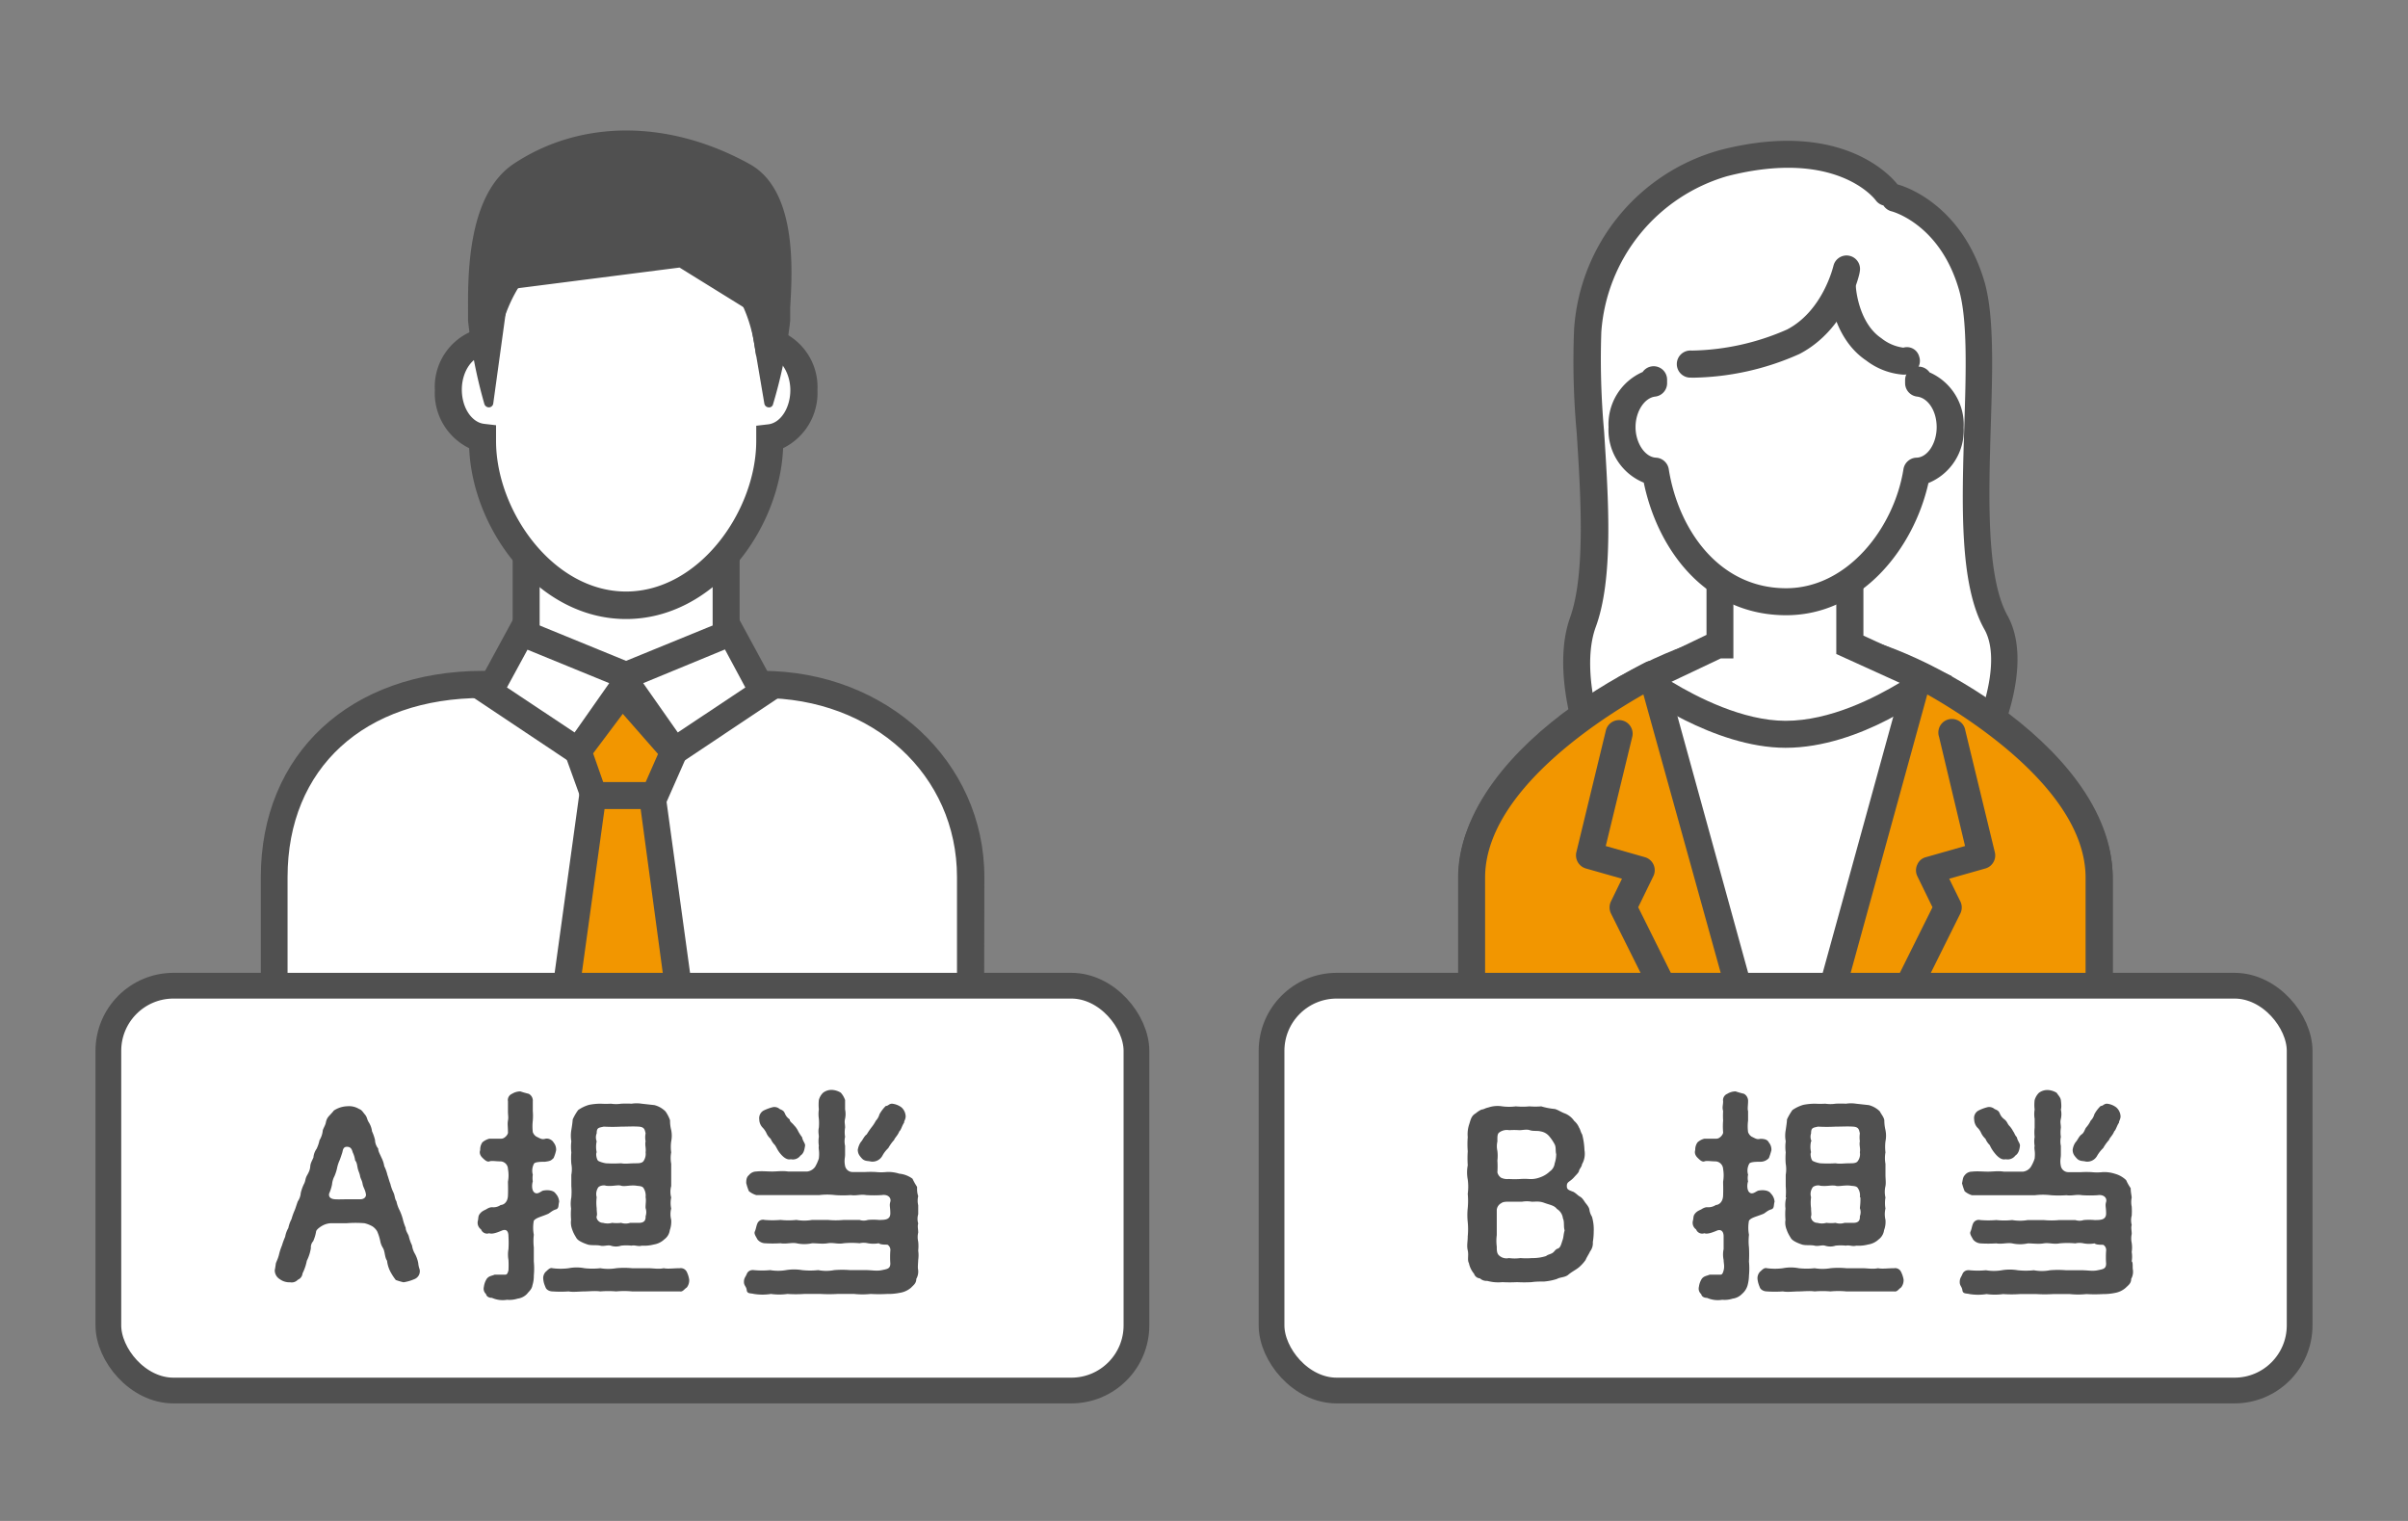 <svg id="レイヤー_3" data-name="レイヤー 3" xmlns="http://www.w3.org/2000/svg" viewBox="0 0 190 120"><rect x="0" y="0" width="190" height="120" fill="#808080" stroke="none"/><defs><style>.cls-1,.cls-4{fill:#fff;}.cls-2{fill:#505050;}.cls-3{fill:#f29600;}.cls-4{stroke:#505050;stroke-miterlimit:10;stroke-width:2.03px;}.cls-5{fill:none;}</style></defs><path class="cls-1" d="M21.64,80.3V69.19C21.64,59.26,29,54,38.12,54h22c9.1,0,16.48,6.43,16.48,15.19V80.3"/><path class="cls-2" d="M77.65,80.3H75.51V69.2c0-8.06-6.62-14.13-15.41-14.13h-22c-9.36,0-15.41,5.54-15.41,14.13V80.3H20.58V69.2c0-9.73,7.05-16.27,17.54-16.27h22c9.84,0,17.55,7.15,17.55,16.27Z"/><polyline class="cls-1" points="57.29 44.06 57.29 50.49 49.4 53.41 41.51 50.49 41.51 44.06"/><polygon class="cls-2" points="49.4 54.55 40.45 51.23 40.45 44.06 42.58 44.06 42.58 49.75 49.4 52.28 56.23 49.75 56.23 44.06 58.36 44.06 58.36 51.23 49.4 54.55"/><polygon class="cls-1" points="45.6 59.26 38.59 54.58 41.13 49.91 49.7 53.41 45.6 59.26"/><path class="cls-2" d="M45.88,60.73l-8.69-5.8,3.46-6.37,10.68,4.37ZM40,54.24l5.34,3.55,2.73-3.89-6.45-2.64Z"/><polygon class="cls-1" points="53.2 59.26 60.22 54.58 57.68 49.91 49.11 53.41 53.2 59.26"/><path class="cls-2" d="M52.93,60.73l-5.46-7.8,10.69-4.37,3.46,6.37ZM50.75,53.9l2.73,3.89,5.33-3.55-1.61-3Z"/><polygon class="cls-3" points="45.6 59.26 47.16 63.55 51.34 63.55 53.2 59.26 49.11 54.58 45.6 59.26"/><path class="cls-2" d="M52,64.62H46.41l-2-5.54,4.64-6.19,5.4,6.18Zm-4.13-2.13h2.73l1.32-3-2.78-3.17L46.8,59.44Z"/><polygon class="cls-3" points="53.79 79.72 44.44 79.72 46.77 62.77 51.45 62.77 53.79 79.72"/><path class="cls-2" d="M55,80.78H43.21L45.84,61.7h6.54Zm-9.35-2.13h6.9l-2-14.82H47.7Z"/><path class="cls-1" d="M63.43,30.78c0,2-1.18,3.59-2.7,3.76v.29c0,6.26-5.07,13-11.33,13s-11.33-6.69-11.33-13v-.29c-1.51-.17-2.69-1.79-2.69-3.76s1.26-3.69,2.85-3.77c.88-5.55,4.7-10,11.17-10,5.94,0,10.3,4.43,11.18,10C62.16,27.09,63.43,28.75,63.43,30.78Z"/><path class="cls-2" d="M49.4,48.84c-6.9,0-12.11-7-12.38-13.48a4.84,4.84,0,0,1-2.71-4.58,4.76,4.76,0,0,1,3-4.68C38.6,19.82,43.17,16,49.4,16A12.36,12.36,0,0,1,61.5,26.1a4.78,4.78,0,0,1,3,4.68,4.85,4.85,0,0,1-2.71,4.58C61.52,41.83,56.31,48.84,49.4,48.84Zm0-30.75c-6.39,0-9.42,4.7-10.12,9.09l-.14.86-.86,0c-1,.05-1.84,1.26-1.84,2.7s.79,2.59,1.76,2.7l.94.11v1.24c0,5.49,4.48,11.88,10.26,11.88s10.27-6.39,10.27-11.88V33.59l.94-.11c1-.11,1.75-1.32,1.75-2.7s-.82-2.65-1.83-2.7l-.87,0-.13-.86C58.68,21.83,54.51,18.09,49.4,18.09Z"/><path class="cls-2" d="M59,13.24c-5.89-3.24-12.72-3.71-18.26,0-3.93,2.63-3.41,10.2-3.41,12a38.87,38.87,0,0,0,1.28,6.49l1.28-9.27,13.86-1.77,5.67,3.53,1.28,7.51a38.87,38.87,0,0,0,1.28-6.49C61.94,23.44,63.07,15.51,59,13.24Z"/><path class="cls-2" d="M38.57,32.14a.38.38,0,0,1-.35-.26,38.93,38.93,0,0,1-1.29-6.59c0-.15,0-.35,0-.59,0-2.53-.17-9.24,3.58-11.76,5.28-3.52,12.24-3.53,18.63,0,3.74,2.06,3.39,8.31,3.21,11.31,0,.44,0,.8,0,1.05A37.73,37.73,0,0,1,61,31.88a.32.32,0,0,1-.36.26.36.36,0,0,1-.33-.3l-1.25-7.36-5.44-3.37L40.16,22.83l-1.24,9a.35.35,0,0,1-.33.31ZM53.71,20.38a.3.3,0,0,1,.18.06L59.57,24a.38.38,0,0,1,.16.25l1,5.88a26.81,26.81,0,0,0,.85-4.8c0-.25,0-.63.05-1.09.17-2.86.51-8.8-2.85-10.65h0c-6.24-3.44-12.76-3.44-17.88,0-3.43,2.29-3.31,8.73-3.26,11.15v.6A26.39,26.39,0,0,0,38.46,30l1-7.49a.36.36,0,0,1,.31-.3l13.86-1.77Z"/><path class="cls-1" d="M149.5,15.64s4.4,1.09,6.1,6.93-1.28,20.83,1.91,26.57c1.83,3.3-.74,8.83-.74,8.83s-4.74,6.7-15,6.7c-10,0-16.84-8.38-16.84-8.38s-1.14-4.09,0-7.19c2.1-5.7-.08-17.4.38-23A14.79,14.79,0,0,1,136,12.87c9.45-2.43,12.84,2.3,12.84,2.3"/><path class="cls-2" d="M141.75,65.73c-10.39,0-17.37-8.41-17.67-8.77a1.07,1.07,0,0,1-.2-.38c0-.18-1.21-4.46,0-7.84s.87-9.33.53-14.56a62.32,62.32,0,0,1-.21-8.17,15.74,15.74,0,0,1,11.52-14.17c10-2.58,13.82,2.5,14,2.71l0,0c.28.07,5,1.37,6.86,7.67.77,2.66.64,6.9.5,11.4-.17,5.59-.36,11.93,1.32,14.95,2.07,3.74-.58,9.56-.7,9.8a1,1,0,0,1-.1.17C157.44,58.88,152.46,65.73,141.75,65.73Zm-15.87-9.94c1,1.16,7.28,7.81,15.87,7.81,9.1,0,13.53-5.43,14.1-6.17.66-1.49,2-5.51.73-7.77-2-3.54-1.78-9.91-1.59-16.06.14-4.32.26-8.4-.42-10.74-1.48-5.12-5.17-6.15-5.33-6.19a1.06,1.06,0,0,1-.63-.46,1.06,1.06,0,0,1-.61-.41c-.12-.16-3.18-4.09-11.72-1.9a13.82,13.82,0,0,0-9.93,12.29,63.6,63.6,0,0,0,.22,7.85c.35,5.44.75,11.61-.66,15.43C125.05,51.82,125.68,54.94,125.88,55.79ZM156.77,58h0Z"/><path class="cls-1" d="M165.63,79.71V69.24c0-9.9-16.42-18-20.38-18h-8.73c-4,0-20.37,8.15-20.37,18V79.71"/><path class="cls-2" d="M166.7,79.71h-2.14V69.24c0-9.15-15.64-17-19.31-17h-8.73c-3.66,0-19.31,7.83-19.31,17V79.71h-2.13V69.24c0-10.76,17.1-19.12,21.44-19.12h8.73c4.34,0,21.45,8.36,21.45,19.12Z"/><path class="cls-1" d="M146,50.83V45.54H135.76v5.25h-.17l-5.88,2.81s5.78,4.28,11.18,4.28c5.66,0,11.17-4.28,11.17-4.28Z"/><path class="cls-2" d="M140.89,59c-5.68,0-11.57-4.31-11.81-4.5l-1.43-1.05,7-3.36V44.48h12.38v5.67l7,3.21-1.39,1.08C152.48,54.62,146.85,59,140.89,59Zm-9-5.21c2,1.21,5.63,3.08,9,3.08,3.53,0,7.07-1.84,9-3l-5-2.27v-4.9h-8.12v5.25h-1Z"/><path class="cls-1" d="M130.48,30v.26c-1.4.16-2.49,1.65-2.49,3.47s1.17,3.41,2.63,3.48c.81,5.12,4.34,10.29,10.31,10.29,5.48,0,9.5-5.17,10.31-10.29,1.47-.07,2.63-1.6,2.63-3.48s-1.09-3.31-2.48-3.47V30"/><path class="cls-2" d="M140.93,48.54c-6.33,0-10.13-5.14-11.23-10.46a4.48,4.48,0,0,1-2.78-4.38,4.5,4.5,0,0,1,2.69-4.35,1.06,1.06,0,0,1,1.93.62v.26a1.06,1.06,0,0,1-.94,1.06c-.85.1-1.55,1.18-1.55,2.41s.73,2.37,1.62,2.41a1.08,1.08,0,0,1,1,.9c.74,4.68,3.9,9.4,9.26,9.4,4.86,0,8.53-4.78,9.26-9.4a1.08,1.08,0,0,1,1-.9c.89,0,1.62-1.12,1.62-2.41s-.69-2.31-1.55-2.41a1.07,1.07,0,0,1-.94-1.06V30a1.06,1.06,0,0,1,1.93-.62,4.5,4.5,0,0,1,2.69,4.35,4.48,4.48,0,0,1-2.78,4.38C151,43.28,146.88,48.54,140.93,48.54Z"/><path class="cls-2" d="M150.18,29.56a5.46,5.46,0,0,1-2.92-1.11c-2.71-1.81-2.94-5.49-2.95-5.65a1.07,1.07,0,0,1,2.13-.12c0,.05.2,2.79,2,4a3.51,3.51,0,0,0,1.74.75,1,1,0,0,1,1.25.7,1.06,1.06,0,0,1-.67,1.35A2.1,2.1,0,0,1,150.18,29.56Zm-.08-2.11Zm0,0Zm.11,0Z"/><path class="cls-2" d="M133.48,29.79a1.07,1.07,0,1,1,0-2.13A19.37,19.37,0,0,0,141,26c2.85-1.48,3.65-5,3.66-5a1.06,1.06,0,1,1,2.08.44c0,.19-1,4.54-4.76,6.49a21.27,21.27,0,0,1-8.48,1.87Z"/><path class="cls-3" d="M137.67,79.71l-7.3-26.49s-14.22,7-14.22,16V79.71"/><path class="cls-2" d="M137.67,80.78a1.07,1.07,0,0,1-1-.78l-7-25.21c-3.28,1.86-12.49,7.66-12.49,14.45V79.71a1.07,1.07,0,1,1-2.13,0V69.24c0-9.54,14.22-16.68,14.82-17a1.07,1.07,0,0,1,.91,0,1,1,0,0,1,.59.69l7.3,26.49a1.05,1.05,0,0,1-.74,1.31A1,1,0,0,1,137.67,80.78Z"/><polyline class="cls-3" points="127.79 57.88 125.46 67.49 129.54 68.65 128.11 71.59 131.87 79.13"/><path class="cls-2" d="M131.87,80.2a1.08,1.08,0,0,1-1-.59l-3.76-7.54a1.09,1.09,0,0,1,0-.95l.87-1.79-2.85-.81a1.08,1.08,0,0,1-.75-1.28l2.33-9.61a1.07,1.07,0,0,1,2.08.51l-2.09,8.61,3.09.88a1.07,1.07,0,0,1,.67,1.49l-1.2,2.46,3.52,7.08a1.07,1.07,0,0,1-.48,1.43A1.12,1.12,0,0,1,131.87,80.2Z"/><path class="cls-3" d="M144.1,79.71l7.3-26.49s14.23,7,14.23,16V79.71"/><path class="cls-2" d="M144.1,80.78a.9.9,0,0,1-.28,0,1.07,1.07,0,0,1-.75-1.31l7.3-26.49a1.09,1.09,0,0,1,.6-.69,1.07,1.07,0,0,1,.91,0c.6.3,14.82,7.44,14.82,17V79.71a1.07,1.07,0,0,1-2.14,0V69.24c0-6.79-9.2-12.59-12.49-14.45L145.13,80A1.07,1.07,0,0,1,144.1,80.78Z"/><polyline class="cls-3" points="153.99 57.88 156.31 67.49 152.24 68.65 153.67 71.59 149.91 79.13"/><path class="cls-2" d="M149.91,80.2a1.12,1.12,0,0,1-.47-.11,1.06,1.06,0,0,1-.48-1.43l3.52-7.08-1.2-2.46a1.05,1.05,0,0,1,0-.9,1,1,0,0,1,.68-.59l3.09-.88L153,58.14a1.07,1.07,0,1,1,2.07-.51l2.33,9.61a1.07,1.07,0,0,1-.74,1.28l-2.86.81.88,1.79a1.09,1.09,0,0,1,0,.95l-3.75,7.54A1.09,1.09,0,0,1,149.91,80.2Z"/><rect class="cls-4" x="8.55" y="77.77" width="81.12" height="31.94" rx="5.14"/><path class="cls-2" d="M33.11,100.15a.67.67,0,0,1-.41.77,3.49,3.49,0,0,1-.86.25,5.55,5.55,0,0,1-.61-.18,4.18,4.18,0,0,1-.35-.52,2.46,2.46,0,0,1-.34-1c-.2-.29-.15-.7-.32-1A1.56,1.56,0,0,1,30,97.9a3.78,3.78,0,0,0-.24-.75,1.21,1.21,0,0,0-.37-.39,2.37,2.37,0,0,0-.63-.25,8.88,8.88,0,0,0-1.41,0c-.41,0-.76,0-1.26,0a1.57,1.57,0,0,0-.72.23c-.23.14-.43.32-.43.44a3.19,3.19,0,0,1-.23.75.71.71,0,0,0-.18.54,3.41,3.41,0,0,1-.32,1,3.9,3.9,0,0,1-.34,1,.6.6,0,0,1-.37.5.66.66,0,0,1-.61.2,1.27,1.27,0,0,1-.82-.25.82.82,0,0,1-.39-.71c.05-.22.07-.45.09-.54s.18-.39.25-.71a4.55,4.55,0,0,1,.23-.7,5.6,5.6,0,0,1,.25-.68,2.07,2.07,0,0,1,.25-.69,2.58,2.58,0,0,1,.25-.7,5.16,5.16,0,0,1,.25-.7c.07-.16.14-.42.25-.71a1.32,1.32,0,0,0,.23-.66,3.55,3.55,0,0,1,.25-.7c.14-.25.09-.41.25-.69s.23-.45.25-.7.11-.39.25-.7a1.39,1.39,0,0,1,.25-.69,2.85,2.85,0,0,0,.23-.68,1.79,1.79,0,0,0,.25-.7c0-.18.2-.43.25-.69s.14-.4.27-.54.3-.32.36-.41a2.06,2.06,0,0,1,1.07-.34,1.52,1.52,0,0,1,.93.22c.21.07.28.23.46.44s.14.36.3.61.24.55.25.7a3.77,3.77,0,0,1,.24.69,1.14,1.14,0,0,0,.25.68c0,.23.14.43.25.7a2.24,2.24,0,0,1,.23.69,3.14,3.14,0,0,1,.25.7c.07.18.14.48.23.69a3.3,3.3,0,0,0,.25.7c.11.23.09.48.23.68a2.74,2.74,0,0,0,.25.71,4.28,4.28,0,0,1,.25.68,4.08,4.08,0,0,0,.23.7c0,.27.22.52.25.69a3.43,3.43,0,0,0,.25.7,1.78,1.78,0,0,0,.24.68,2.57,2.57,0,0,1,.25.71A1.85,1.85,0,0,0,33.11,100.15Zm-4.25-6c-.07-.34-.2-.46-.25-.75s-.16-.39-.2-.62-.14-.38-.19-.63-.06-.43-.2-.6a2,2,0,0,0-.18-.61c-.07-.2-.11-.45-.45-.46s-.33.3-.39.48-.14.43-.21.6a2.72,2.72,0,0,0-.2.63,3.63,3.63,0,0,1-.2.61,1.71,1.71,0,0,0-.19.64,3.29,3.29,0,0,1-.23.73c-.06.3.16.43.46.45s.63,0,1,0c.18,0,.63,0,1,0S28.93,94.35,28.86,94.17Z"/><path class="cls-2" d="M42.12,96.31a3,3,0,0,0,0,1.11,4.32,4.32,0,0,0,0,1c0,.4,0,.83,0,1.11a5.83,5.83,0,0,1,0,1.11,2.43,2.43,0,0,1-.11.77c-.05.33-.3.5-.42.67a1.26,1.26,0,0,1-.75.38,2.1,2.1,0,0,1-.83.09,2.09,2.09,0,0,1-1.19-.15c-.23,0-.43-.1-.47-.3a.57.57,0,0,1-.17-.57,1.55,1.55,0,0,1,.23-.64c.18-.23.39-.22.61-.32.46,0,.62,0,.78,0s.23,0,.32-.34a7.47,7.47,0,0,0,0-.82,2.48,2.48,0,0,1,0-.86,7.93,7.93,0,0,0,0-1c0-.52-.25-.57-.52-.46-.53.23-.82.28-1,.21a.5.5,0,0,1-.64-.3.64.64,0,0,1-.25-.7c.05-.23,0-.36.18-.57s.37-.25.51-.34.33-.16.47-.14a1,1,0,0,0,.64-.18c.18,0,.55-.16.57-.75s0-.79,0-1.09a2.78,2.78,0,0,0,0-1,.61.61,0,0,0-.6-.6c-.38,0-.68-.07-.86,0s-.38-.11-.56-.29-.25-.39-.17-.6a1,1,0,0,1,.17-.61,1.34,1.34,0,0,1,.56-.29c.25,0,.48,0,.94,0,.27,0,.56-.36.52-.52,0-.41-.05-.63,0-.91s0-.39,0-.75,0-.45,0-.77a.53.53,0,0,1,.32-.59,1.26,1.26,0,0,1,.66-.19c.23.08.39.12.66.19a.61.61,0,0,1,.32.59c0,.3,0,.61,0,.77a4.6,4.6,0,0,1,0,.75,3.94,3.94,0,0,0,0,.91.68.68,0,0,0,.29.36c.26.12.41.25.68.17s.58.11.67.29a.87.87,0,0,1,.2.61,3,3,0,0,1-.2.62c-.21.2-.25.23-.67.29-.25,0-.81,0-.88.16a1.17,1.17,0,0,0-.09.86,1.7,1.7,0,0,0,0,.53c-.07.21-.11.7.13.88s.48-.08.67-.15c.45-.09.86,0,1,.23a1,1,0,0,1,.28.65c-.08.28,0,.52-.26.6s-.4.22-.59.34C42.73,96,42.32,96.06,42.12,96.31Zm12.07,5.27c-.22.14-.31.36-.56.31-.41,0-.87,0-1.26,0s-.84,0-1.25,0-.86,0-1.25,0a6.53,6.53,0,0,0-1.25,0,7.44,7.44,0,0,0-1.25,0c-.41-.06-.91,0-1.25,0s-.93.07-1.25,0a8.93,8.93,0,0,1-1.27,0c-.25,0-.48-.13-.55-.31s-.15-.34-.18-.62a.72.72,0,0,1,.18-.61c.16-.13.32-.36.55-.29a4.92,4.92,0,0,0,1.27,0,3.26,3.26,0,0,1,1.25,0,5.8,5.8,0,0,0,1.25,0,3.75,3.75,0,0,0,1.25,0,6.53,6.53,0,0,1,1.25,0c.32,0,.8,0,1.25,0s.82.09,1.25,0c.35.07.75,0,1.26,0a.53.53,0,0,1,.56.29,2.08,2.08,0,0,1,.19.61A.91.91,0,0,1,54.19,101.58Zm-9.11-7.1a5.38,5.38,0,0,0,0-.9c0-.28,0-.51,0-.89a2.31,2.31,0,0,0,0-.87,5.41,5.41,0,0,1,0-.9,3.59,3.59,0,0,1,0-.87,2.66,2.66,0,0,1,0-.89c.06-.36.09-.58.11-.84a3.9,3.9,0,0,1,.43-.74,2.84,2.84,0,0,1,.86-.41,4.78,4.78,0,0,1,.92-.09,7.27,7.27,0,0,0,.81,0,2.67,2.67,0,0,0,.8,0,7.37,7.37,0,0,1,.82,0,2.64,2.64,0,0,1,.8,0l1,.11a1.89,1.89,0,0,1,.88.5,2.73,2.73,0,0,1,.36.7,2.91,2.91,0,0,0,.09.77,2.21,2.21,0,0,1,0,.89,3.17,3.17,0,0,0,0,.87,2.47,2.47,0,0,0,0,.9c0,.25,0,.59,0,.87s0,.64,0,.89a1.7,1.7,0,0,0,0,.9,2.1,2.1,0,0,0,0,.87,1.79,1.79,0,0,0,0,.89,2,2,0,0,1-.11.82,1.06,1.06,0,0,1-.43.72,1.56,1.56,0,0,1-.84.41,2.93,2.93,0,0,1-.93.09c-.32.09-.55-.07-.82,0a3.74,3.74,0,0,0-.82,0,1.28,1.28,0,0,1-.82,0c-.25-.07-.54.07-.82,0s-.73,0-1-.09-.74-.27-.88-.5-.25-.41-.34-.68a1.56,1.56,0,0,1-.09-.77,5.29,5.29,0,0,1,0-.89A2.54,2.54,0,0,1,45.08,94.48Zm2-4.43a2,2,0,0,0,0,.86c-.09.12,0,.62.14.69s.34.14.58.18a9.57,9.57,0,0,0,1.21,0c.37.07.57,0,1.21,0,.13,0,.45,0,.56-.18a1,1,0,0,0,.16-.69c.05-.29-.07-.59,0-.86a1.64,1.64,0,0,1,0-.63c-.07-.3-.09-.5-.54-.53s-.85,0-1.39,0a12.5,12.5,0,0,1-1.37,0c-.4.09-.56.07-.56.53A.85.85,0,0,0,47.08,90.05Zm3.86,4.41a1.1,1.1,0,0,0-.16-.72c-.11-.19-.45-.16-.56-.19-.48-.07-.94.09-1.21,0s-.66.07-1.21,0c-.13-.07-.56,0-.63.19a.93.93,0,0,0-.09.72,3.53,3.53,0,0,0,0,.86c0,.32.06.49,0,.64s.13.52.5.52a1.34,1.34,0,0,0,.72,0,2.79,2.79,0,0,0,.71,0,1.13,1.13,0,0,0,.71,0h.7c.41,0,.54-.2.52-.52a1,1,0,0,0,0-.64C50.92,95.08,51,94.73,50.94,94.46Z"/><path class="cls-2" d="M72.43,100.1a1.15,1.15,0,0,1-.13.8c0,.36-.23.5-.42.7A1.76,1.76,0,0,1,71,102a4.55,4.55,0,0,1-1,.09,11.2,11.2,0,0,1-1.3,0,6.25,6.25,0,0,1-1.3,0c-.52,0-.88,0-1.33,0a11.6,11.6,0,0,1-1.32,0c-.44,0-.85,0-1.3,0a9.69,9.69,0,0,1-1.32,0,4.68,4.68,0,0,1-1.3,0,4.29,4.29,0,0,1-1.34,0c-.27-.07-.54,0-.57-.3s-.22-.34-.22-.65.13-.39.22-.62.3-.34.57-.31a6.82,6.82,0,0,0,1.28,0,3.74,3.74,0,0,0,1.25,0,3.85,3.85,0,0,1,1.27,0,6,6,0,0,0,1.27,0,3.34,3.34,0,0,0,1.26,0,7.69,7.69,0,0,1,1.27,0c.32,0,.81,0,1.25,0s.84.09,1.25,0,.66-.1.66-.53a7.16,7.16,0,0,1,0-1,.48.48,0,0,0-.23-.48c-.25,0-.55,0-.68-.11a2.45,2.45,0,0,1-.86,0,1.47,1.47,0,0,0-.66,0,6.49,6.49,0,0,0-1.25,0c-.46.09-.82-.07-1.25,0s-.83,0-1.24,0a2.88,2.88,0,0,1-1.24,0c-.39-.07-.82.08-1.25,0a10.34,10.34,0,0,1-1.26,0,.81.81,0,0,1-.57-.31c-.09-.19-.29-.43-.2-.62s.11-.43.2-.63a.48.48,0,0,1,.57-.28,7.64,7.64,0,0,0,1.26,0,5.8,5.8,0,0,0,1.25,0,3.68,3.68,0,0,0,1.24,0c.39,0,.8,0,1.24,0a6.5,6.5,0,0,0,1.25,0c.49,0,.9,0,1.25,0a1.06,1.06,0,0,0,.66,0,4.9,4.9,0,0,1,.86,0c.47,0,.91,0,.91-.52s-.09-.6,0-.91-.18-.61-.68-.53a9.77,9.77,0,0,1-1.21,0c-.5-.08-.79.07-1.23,0a8.41,8.41,0,0,1-1.23,0,5.21,5.21,0,0,0-1.25,0c-.45,0-.77,0-1.25,0s-.88,0-1.23,0-.9,0-1.24,0-.85,0-1.26,0a1.65,1.65,0,0,1-.58-.31,4.37,4.37,0,0,1-.21-.64c0-.16,0-.46.21-.62a.75.75,0,0,1,.58-.29c.42-.05.84,0,1.26,0s.77-.07,1.25,0c.15,0,.41,0,.66,0s.5,0,.86,0a.91.91,0,0,0,.61-.36,3.26,3.26,0,0,0,.3-.67c.07-.63-.05-.72,0-1a2.41,2.41,0,0,1,0-.71c0-.18-.07-.4,0-.72a4.15,4.15,0,0,0,0-.71,2.52,2.52,0,0,1,0-.73,3.76,3.76,0,0,1,0-.74,1.23,1.23,0,0,1,.34-.58,1.1,1.1,0,0,1,.69-.22,1.47,1.47,0,0,1,.7.22,1.68,1.68,0,0,1,.34.58c0,.25,0,.58,0,.74a1.79,1.79,0,0,1,0,.73c-.07.3,0,.39,0,.71a2.14,2.14,0,0,0,0,.72,1.55,1.55,0,0,0,0,.71c0,.3,0,.47,0,.71s-.09.43,0,.88a.6.6,0,0,0,.59.48c.37,0,.73,0,1,0a7.78,7.78,0,0,1,.84,0,3.91,3.91,0,0,0,.84,0,2.78,2.78,0,0,1,1,.13A2.08,2.08,0,0,1,72,93a4.86,4.86,0,0,0,.36.64c0,.27,0,.48.09.73a1.56,1.56,0,0,0,0,.72c0,.25,0,.44,0,.71a1.29,1.29,0,0,0,0,.73c-.07.25,0,.41,0,.72a1.55,1.55,0,0,0,0,.71,3.35,3.35,0,0,1,0,.71,2.62,2.62,0,0,1,0,.74C72.45,99.58,72.41,99.9,72.43,100.1ZM60.25,87.62a3.68,3.68,0,0,1,.74-.27.63.63,0,0,1,.53.15c.23.1.32.14.41.35s.18.32.38.47c0,.19.19.26.34.46a1.65,1.65,0,0,1,.33.47,3.49,3.49,0,0,0,.31.48c.05.32.27.48.23.69s-.07.57-.36.75a.73.73,0,0,1-.76.29c-.34.09-.66-.23-.86-.48s-.23-.38-.39-.63a1.55,1.55,0,0,1-.34-.5,1.25,1.25,0,0,1-.34-.46,1.66,1.66,0,0,0-.32-.45.94.94,0,0,1-.24-.62A.69.69,0,0,1,60.25,87.62Zm7.43,3.11a1.59,1.59,0,0,1,.23-.61c.16-.16.27-.48.48-.62a5.88,5.88,0,0,1,.38-.56,3.13,3.13,0,0,0,.34-.52,1.17,1.17,0,0,0,.28-.5,2.86,2.86,0,0,1,.5-.66c.2,0,.25-.18.5-.18a1.48,1.48,0,0,1,.74.29,1,1,0,0,1,.33.7c0,.25-.14.39-.12.5-.18.26-.23.57-.38.69-.12.32-.35.5-.41.68a3.54,3.54,0,0,0-.46.64,2.43,2.43,0,0,0-.48.63.89.89,0,0,1-.91.43c-.22-.06-.47,0-.7-.25S67.7,91,67.68,90.73Z"/><rect class="cls-4" x="100.33" y="77.77" width="81.12" height="31.94" rx="5.14"/><path class="cls-2" d="M125.68,98a1.07,1.07,0,0,1-.22.74c-.07.17-.28.48-.35.67a3.16,3.16,0,0,1-.54.59c-.25.2-.55.34-.82.57s-.62.18-.91.34a4.58,4.58,0,0,1-1,.2c-.33,0-.68,0-1,.05a10.84,10.84,0,0,1-1.14,0,11.15,11.15,0,0,1-1.16,0,3.29,3.29,0,0,1-1.19-.1.78.78,0,0,1-.58-.2.52.52,0,0,1-.46-.36,1.93,1.93,0,0,1-.41-.85c-.14-.24,0-.61-.09-1s0-.68,0-1.11a5.93,5.93,0,0,0,0-1.12,5.15,5.15,0,0,1,0-1.11,6,6,0,0,0,0-1.12,4.27,4.27,0,0,0,0-1.13,3,3,0,0,1,0-1.12,8.22,8.22,0,0,1,0-1.11,6.84,6.84,0,0,1,0-1.11,2.46,2.46,0,0,1,.11-1c.12-.36.16-.68.52-.88a2,2,0,0,1,.46-.3c.16,0,.28-.11.53-.16a2.29,2.29,0,0,1,1.11-.09,4.25,4.25,0,0,0,1.07,0,5.46,5.46,0,0,0,1.07,0,5.67,5.67,0,0,0,.93,0,5.36,5.36,0,0,0,1,.2c.21,0,.59.27.87.36a1.62,1.62,0,0,1,.73.59,1.35,1.35,0,0,1,.38.52c.11.16.12.35.25.55a5.63,5.63,0,0,1,.18,1.23,1.67,1.67,0,0,1-.2,1.13c0,.17-.21.37-.23.51s-.25.34-.36.47c-.35.41-.59.37-.6.69s.12.34.53.5c.25.15.32.27.52.38s.34.39.43.5.28.34.3.52a1.38,1.38,0,0,0,.2.55,3.55,3.55,0,0,1,.14,1.18A5.1,5.1,0,0,1,125.68,98Zm-7.53-7.94a1.72,1.72,0,0,0,0,.75,3.13,3.13,0,0,1,0,.75,7.24,7.24,0,0,1,0,.94.72.72,0,0,0,.29.42,1.16,1.16,0,0,0,.62.1,6.76,6.76,0,0,0,.9,0,5,5,0,0,1,.67,0,2,2,0,0,0,.86-.12,2.11,2.11,0,0,0,.8-.48.9.9,0,0,0,.38-.63,2.37,2.37,0,0,0,.12-.73c-.07-.25,0-.54-.12-.77s-.27-.45-.43-.64a1.12,1.12,0,0,0-.71-.39c-.2-.06-.57,0-.82-.09s-.58,0-.83,0a5.34,5.34,0,0,0-.8,0,1,1,0,0,0-.82.21C118.13,89.51,118.15,89.78,118.15,90.05Zm5.3,7c-.09-.29,0-.68-.13-.93a1,1,0,0,0-.48-.75c-.2-.28-.57-.32-1-.48s-.75-.07-1-.09a2.18,2.18,0,0,0-.73,0c-.31,0-.56,0-1,0-.23,0-.51,0-.64.11a.67.67,0,0,0-.37.53c0,.4,0,.88,0,1.11s0,.68,0,.89a3.43,3.43,0,0,0,0,.9c0,.3,0,.55.19.71a.86.86,0,0,0,.77.2,3.46,3.46,0,0,0,.91,0,5.53,5.53,0,0,0,.91,0,3.47,3.47,0,0,0,1.11-.16c.16-.13.32-.13.5-.24s.21-.28.43-.35.28-.41.37-.66S123.36,97.39,123.45,97.1Z"/><path class="cls-2" d="M138,96.31a3,3,0,0,0,0,1.11,4.38,4.38,0,0,0,0,1,9.94,9.94,0,0,1,0,1.11,5.83,5.83,0,0,1,0,1.11,3.18,3.18,0,0,1-.11.77,1.39,1.39,0,0,1-.43.67,1.26,1.26,0,0,1-.75.38,2.05,2.05,0,0,1-.82.09,2.12,2.12,0,0,1-1.2-.15c-.23,0-.42-.1-.46-.3a.56.56,0,0,1-.18-.57,1.55,1.55,0,0,1,.23-.64c.18-.23.4-.22.61-.32.46,0,.63,0,.79,0s.23,0,.32-.34,0-.57,0-.82a2.08,2.08,0,0,1,0-.86c0-.3,0-.55,0-1s-.25-.57-.52-.46c-.54.23-.82.28-1,.21a.51.51,0,0,1-.65-.3.64.64,0,0,1-.25-.7c.06-.23,0-.36.18-.57s.38-.25.52-.34.32-.16.46-.14a1.08,1.08,0,0,0,.65-.18c.17,0,.55-.16.57-.75s0-.79,0-1.09a3,3,0,0,0,0-1,.63.63,0,0,0-.61-.6c-.37,0-.68-.07-.86,0s-.37-.11-.55-.29-.25-.39-.18-.6a1,1,0,0,1,.18-.61,1.23,1.23,0,0,1,.55-.29c.25,0,.49,0,.95,0,.27,0,.55-.36.52-.52a5.47,5.47,0,0,1,0-.91,6.23,6.23,0,0,1,0-.75c-.09-.32,0-.45,0-.77a.54.54,0,0,1,.33-.59,1.23,1.23,0,0,1,.66-.19c.23.08.39.12.66.19a.64.64,0,0,1,.32.59c0,.3-.06.61,0,.77,0,.36,0,.53,0,.75a3.45,3.45,0,0,0,0,.91.71.71,0,0,0,.28.36c.27.12.41.25.68.17.43,0,.59.11.68.29a.87.87,0,0,1,.2.61,5.09,5.09,0,0,1-.2.62.89.89,0,0,1-.68.29c-.25,0-.8,0-.87.16a1.12,1.12,0,0,0-.09.86,1.22,1.22,0,0,0,0,.53c-.08.21-.11.7.12.88s.48-.08.68-.15c.45-.09.86,0,1,.23a1,1,0,0,1,.29.65c-.09.28,0,.52-.27.6s-.39.22-.59.34C138.58,96,138.17,96.06,138,96.31ZM150,101.58c-.21.14-.3.36-.55.31-.41,0-.88,0-1.27,0s-.84,0-1.25,0-.85,0-1.25,0a6.53,6.53,0,0,0-1.25,0,7.43,7.43,0,0,0-1.25,0c-.41-.06-.91,0-1.25,0s-.93.07-1.25,0a8.79,8.79,0,0,1-1.26,0c-.25,0-.49-.13-.56-.31s-.14-.34-.18-.62a.75.75,0,0,1,.18-.61c.16-.13.32-.36.56-.29a4.84,4.84,0,0,0,1.26,0,3.26,3.26,0,0,1,1.25,0,5.8,5.8,0,0,0,1.25,0,3.75,3.75,0,0,0,1.25,0,6.53,6.53,0,0,1,1.25,0c.32,0,.81,0,1.25,0s.82.09,1.25,0c.36.07.75,0,1.27,0a.51.51,0,0,1,.55.29,2.14,2.14,0,0,1,.2.61A.91.91,0,0,1,150,101.58Zm-9.1-7.1a5.38,5.38,0,0,0,0-.9c0-.28,0-.51,0-.89a2.53,2.53,0,0,0,0-.87,5.41,5.41,0,0,1,0-.9,3.14,3.14,0,0,1,0-.87,2.42,2.42,0,0,1,0-.89c.05-.36.09-.58.1-.84a4.52,4.52,0,0,1,.43-.74,3,3,0,0,1,.86-.41,4.88,4.88,0,0,1,.93-.09,7.09,7.09,0,0,0,.8,0,2.74,2.74,0,0,0,.81,0,7.39,7.39,0,0,1,.82,0,2.63,2.63,0,0,1,.8,0l1,.11a1.89,1.89,0,0,1,.88.5c.1.22.32.45.35.7a3.39,3.39,0,0,0,.09.77,2.21,2.21,0,0,1,0,.89,3.62,3.62,0,0,0,0,.87,2.47,2.47,0,0,0,0,.9c0,.25,0,.59,0,.87s.05.64,0,.89a1.93,1.93,0,0,0,0,.9,2.51,2.51,0,0,0,0,.87,1.91,1.91,0,0,0,0,.89,1.87,1.87,0,0,1-.11.82,1.08,1.08,0,0,1-.42.72,1.56,1.56,0,0,1-.84.41,2.93,2.93,0,0,1-.93.09c-.32.09-.55-.07-.82,0a3.74,3.74,0,0,0-.82,0,1.31,1.31,0,0,1-.83,0c-.25-.07-.53.07-.82,0s-.73,0-1-.09-.73-.27-.87-.5-.25-.41-.34-.68a1.45,1.45,0,0,1-.09-.77,5.29,5.29,0,0,1,0-.89A2.31,2.31,0,0,1,140.94,94.48Zm2-4.43a1.86,1.86,0,0,0,0,.86c-.09.12,0,.62.14.69s.34.14.57.18a9.73,9.73,0,0,0,1.22,0c.37.07.57,0,1.21,0,.13,0,.45,0,.55-.18a.9.9,0,0,0,.16-.69c.06-.29-.07-.59,0-.86a2.17,2.17,0,0,1,0-.63c-.07-.3-.09-.5-.53-.53s-.86,0-1.39,0a12.69,12.69,0,0,1-1.38,0c-.39.09-.55.07-.55.53A.85.85,0,0,0,142.94,90.05Zm3.85,4.41a1,1,0,0,0-.16-.72c-.1-.19-.44-.16-.55-.19-.48-.07-1,.09-1.21,0-.41-.06-.66.07-1.22,0-.12-.07-.55,0-.62.19a.89.89,0,0,0-.09.72,3.1,3.1,0,0,0,0,.86c0,.32.05.49,0,.64s.12.52.5.52a1.31,1.31,0,0,0,.71,0,2.87,2.87,0,0,0,.72,0,1.13,1.13,0,0,0,.71,0h.7c.41,0,.53-.2.51-.52a.88.88,0,0,0,0-.64C146.78,95.08,146.81,94.73,146.79,94.46Z"/><path class="cls-2" d="M168.28,100.1a1.15,1.15,0,0,1-.12.8c0,.36-.23.5-.43.7a1.72,1.72,0,0,1-.86.41,4.52,4.52,0,0,1-.94.09,11.38,11.38,0,0,1-1.31,0,6.24,6.24,0,0,1-1.3,0c-.52,0-.87,0-1.32,0a11.6,11.6,0,0,1-1.32,0c-.45,0-.86,0-1.3,0a9.84,9.84,0,0,1-1.33,0,4.69,4.69,0,0,1-1.3,0,4.29,4.29,0,0,1-1.34,0c-.27-.07-.53,0-.57-.3s-.21-.34-.21-.65.12-.39.21-.62.3-.34.57-.31a6.92,6.92,0,0,0,1.29,0,3.74,3.74,0,0,0,1.25,0,3.79,3.79,0,0,1,1.26,0,6,6,0,0,0,1.27,0,3.39,3.39,0,0,0,1.27,0,7.69,7.69,0,0,1,1.27,0c.32,0,.8,0,1.25,0s.84.09,1.25,0,.66-.1.66-.53a7.16,7.16,0,0,1,0-1,.48.48,0,0,0-.23-.48c-.25,0-.56,0-.68-.11a2.45,2.45,0,0,1-.86,0,1.47,1.47,0,0,0-.66,0,6.49,6.49,0,0,0-1.25,0c-.46.09-.82-.07-1.25,0s-.84,0-1.25,0a2.83,2.83,0,0,1-1.23,0c-.39-.07-.82.08-1.25,0a10.49,10.49,0,0,1-1.27,0,.84.84,0,0,1-.57-.31c-.09-.19-.29-.43-.2-.62s.11-.43.2-.63a.49.49,0,0,1,.57-.28,7.76,7.76,0,0,0,1.27,0,5.8,5.8,0,0,0,1.25,0,3.62,3.62,0,0,0,1.23,0c.39,0,.8,0,1.25,0a6.51,6.51,0,0,0,1.25,0c.48,0,.89,0,1.25,0a1.06,1.06,0,0,0,.66,0,4.89,4.89,0,0,1,.86,0c.46,0,.91,0,.91-.52s-.09-.6,0-.91-.18-.61-.68-.53a9.77,9.77,0,0,1-1.21,0c-.5-.08-.79.07-1.24,0a8.42,8.42,0,0,1-1.23,0,5.2,5.2,0,0,0-1.25,0c-.44,0-.77,0-1.25,0s-.87,0-1.23,0-.89,0-1.23,0-.86,0-1.27,0a1.61,1.61,0,0,1-.57-.31,4.37,4.37,0,0,1-.21-.64c.05-.16.05-.46.21-.62a.71.71,0,0,1,.57-.29c.43-.05.84,0,1.27,0s.77-.07,1.25,0c.14,0,.41,0,.66,0s.5,0,.86,0a.87.87,0,0,0,.6-.36,2.89,2.89,0,0,0,.31-.67c.07-.63-.06-.72,0-1a2.11,2.11,0,0,1,0-.71,3.39,3.39,0,0,1,0-.72c0-.16,0-.44,0-.71a2.21,2.21,0,0,1,0-.73,3.08,3.08,0,0,1,0-.74,1.31,1.31,0,0,1,.34-.58,1.12,1.12,0,0,1,.7-.22,1.5,1.5,0,0,1,.7.22c.1.17.3.35.33.58s.06.58,0,.74a1.63,1.63,0,0,1,0,.73c-.07.3,0,.39,0,.71a2.44,2.44,0,0,0,0,.72,1.7,1.7,0,0,0,0,.71c0,.3,0,.47,0,.71s-.09.43,0,.88a.6.6,0,0,0,.59.48c.38,0,.73,0,1,0a7.8,7.8,0,0,1,.84,0,3.91,3.91,0,0,0,.84,0,2.71,2.71,0,0,1,1,.13,2.05,2.05,0,0,1,.88.5,3.93,3.93,0,0,0,.36.64c0,.27.05.48.08.73a1.72,1.72,0,0,0,0,.72,5.6,5.6,0,0,1,0,.71,1.39,1.39,0,0,0,0,.73c-.07.25,0,.41,0,.72a1.7,1.7,0,0,0,0,.71,2.4,2.4,0,0,1,0,.71,2.3,2.3,0,0,1,0,.74C168.3,99.58,168.27,99.9,168.28,100.1ZM156.11,87.62a3.39,3.39,0,0,1,.73-.27.66.66,0,0,1,.54.15c.23.1.32.14.41.35s.18.32.37.47.2.26.34.46a1.89,1.89,0,0,1,.34.47c.11.14.14.32.3.48.06.32.27.48.24.69s-.08.57-.36.75a.76.76,0,0,1-.77.29c-.34.09-.66-.23-.86-.48a2.67,2.67,0,0,1-.39-.63,1.55,1.55,0,0,1-.34-.5,1.53,1.53,0,0,1-.34-.46,1.32,1.32,0,0,0-.32-.45,1,1,0,0,1-.23-.62A.67.67,0,0,1,156.11,87.62Zm7.43,3.11a1.32,1.32,0,0,1,.23-.61c.16-.16.27-.48.48-.62s.25-.43.37-.56a2.23,2.23,0,0,0,.34-.52,1.09,1.09,0,0,0,.29-.5,2.61,2.61,0,0,1,.5-.66c.2,0,.25-.18.5-.18a1.45,1.45,0,0,1,.73.29,1,1,0,0,1,.34.7c0,.25-.14.39-.12.5-.18.26-.24.57-.38.69-.12.32-.36.5-.41.68a3.54,3.54,0,0,0-.46.64,2.7,2.7,0,0,0-.49.63.88.88,0,0,1-.91.43c-.21-.06-.46,0-.69-.25S163.55,91,163.54,90.73Z"/><rect class="cls-5" width="190" height="120"/></svg>